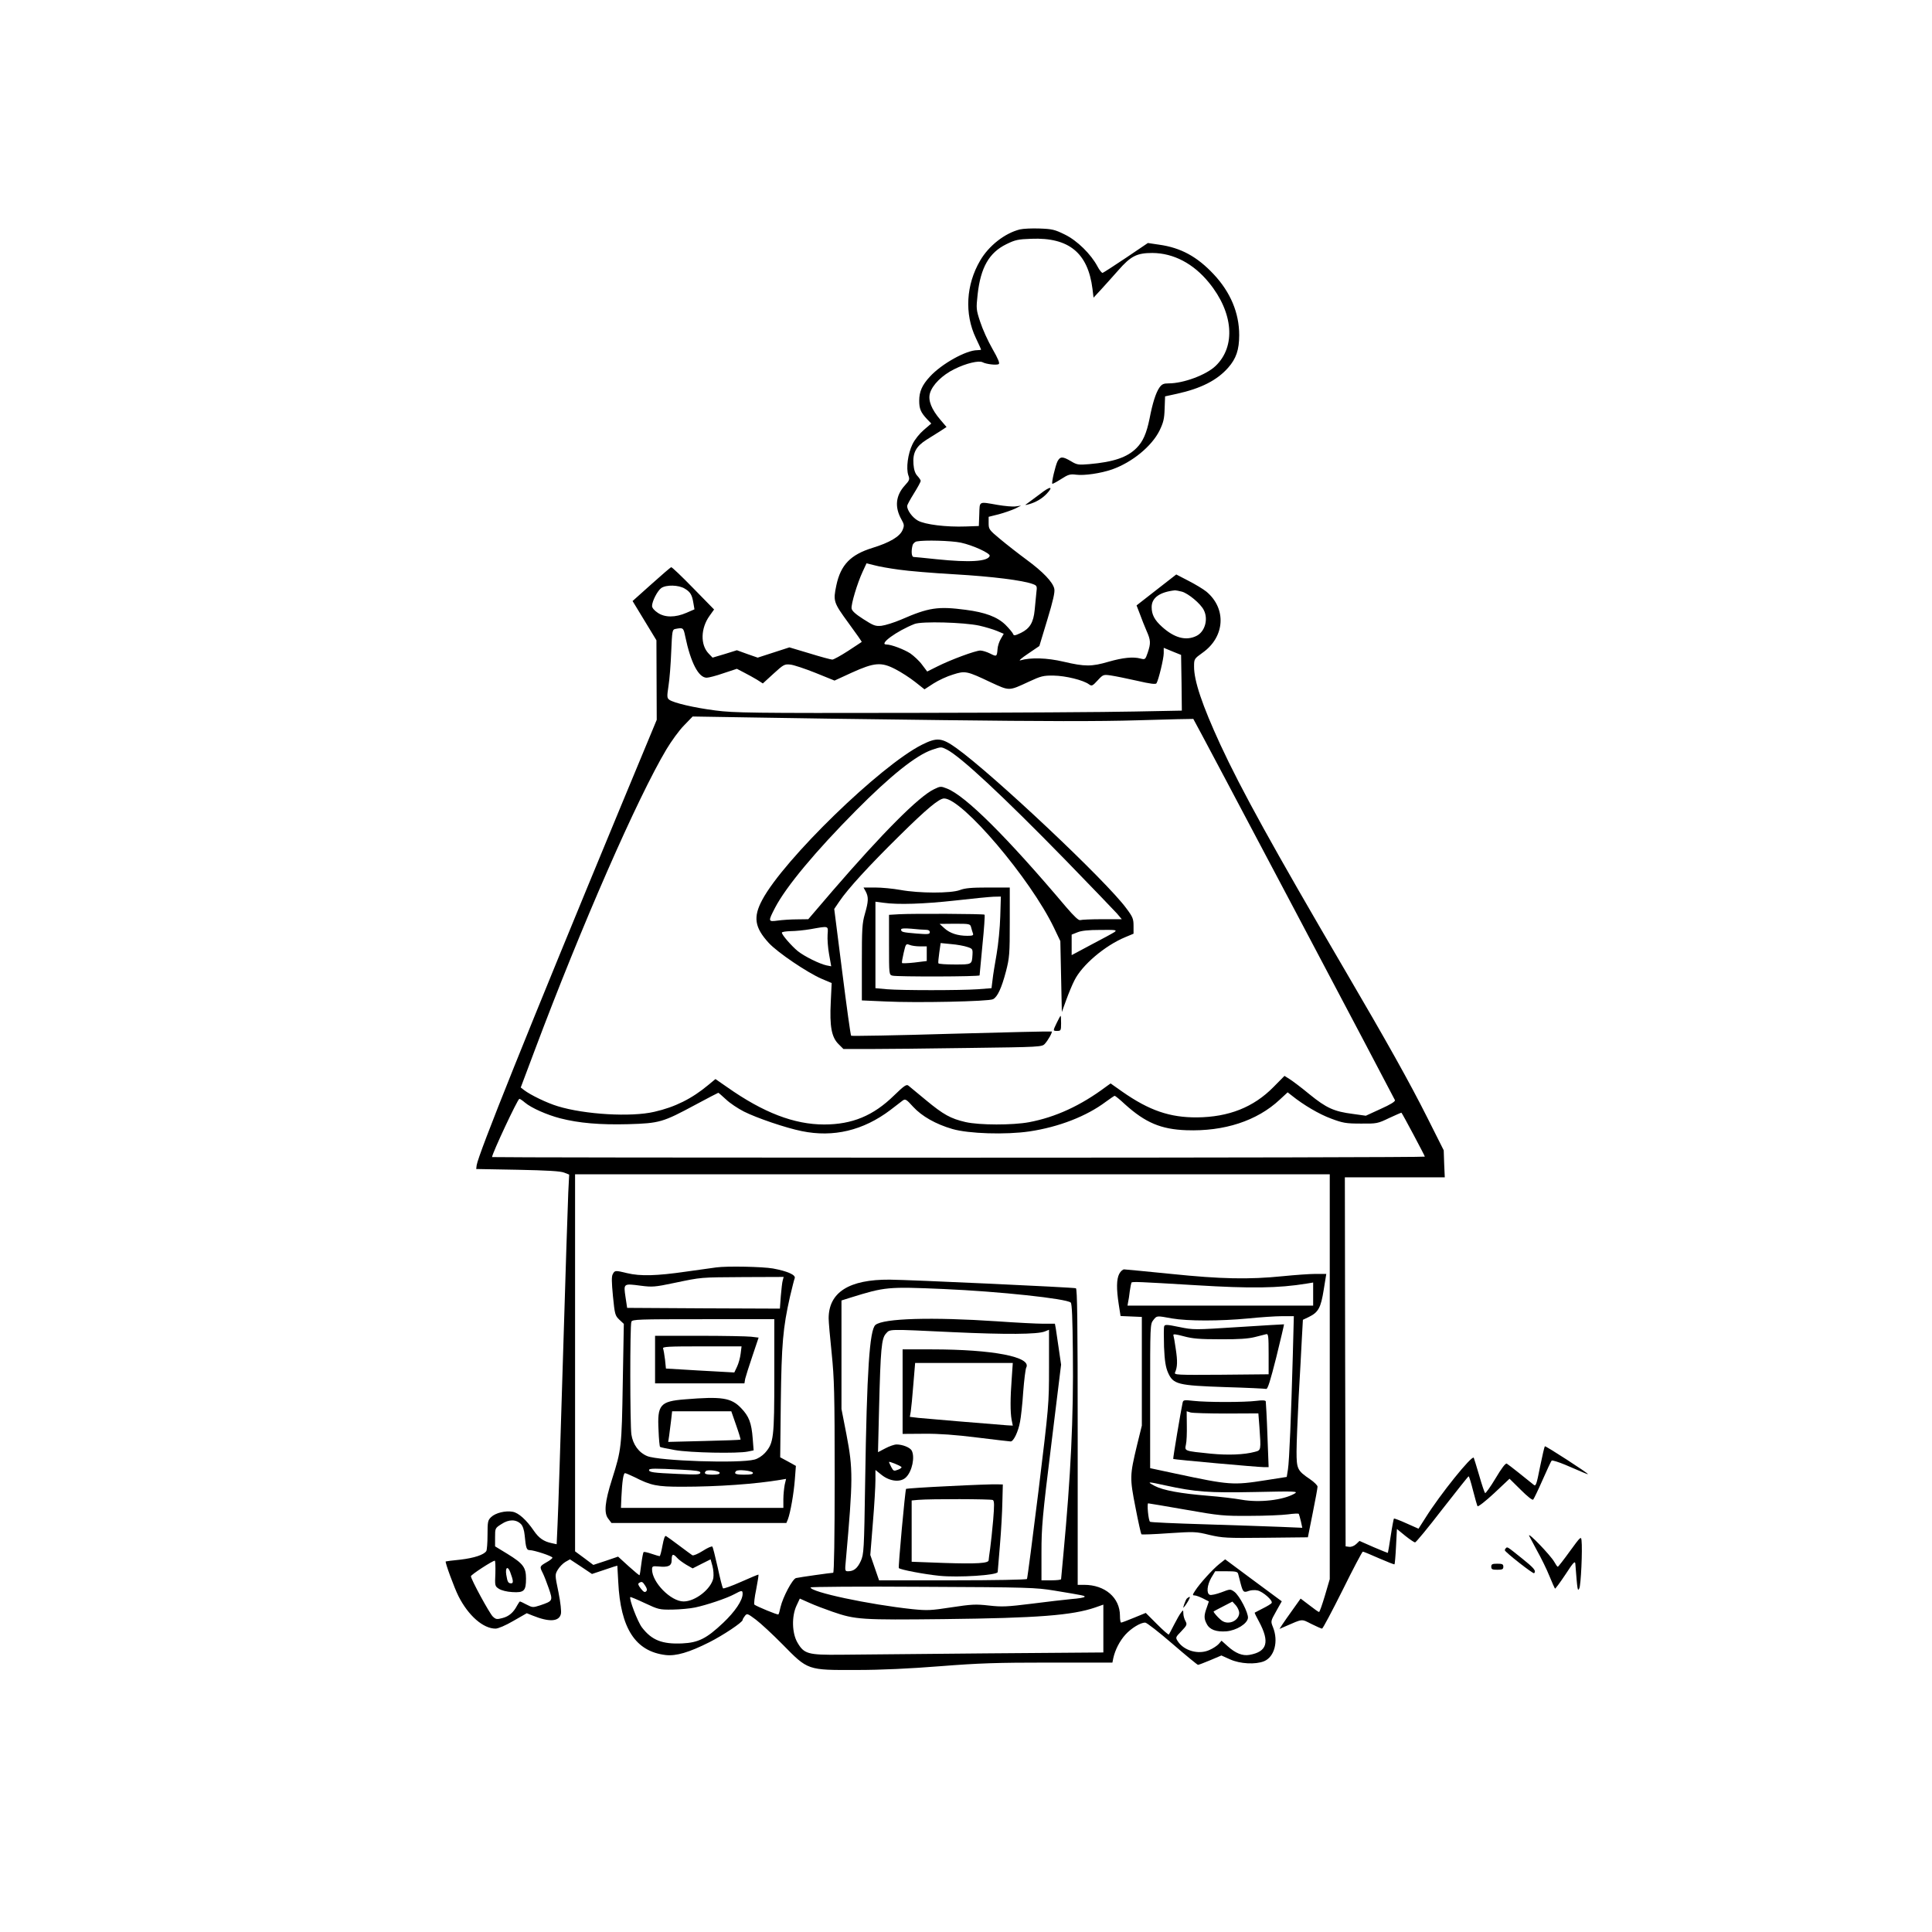 <?xml version="1.0" standalone="no"?>
<!DOCTYPE svg PUBLIC "-//W3C//DTD SVG 20010904//EN"
 "http://www.w3.org/TR/2001/REC-SVG-20010904/DTD/svg10.dtd">
<svg version="1.0" xmlns="http://www.w3.org/2000/svg"
 width="1280pt" height="1280pt" viewBox="0 0 1280 1280"
 preserveAspectRatio="xMidYMid meet">
<g transform="translate(0,1280) scale(0.1,-0.1)"
fill="#000000" stroke="none">
<path d="M6757 11280 c-100 -25 -206 -108 -263 -206 -94 -160 -105 -353 -29
-513 19 -40 35 -75 35 -77 0 -2 -11 -4 -25 -4 -74 0 -236 -90 -314 -175 -52
-56 -71 -100 -71 -160 0 -53 10 -77 51 -121 l29 -30 -49 -42 c-30 -26 -60 -63
-76 -96 -30 -62 -43 -158 -27 -205 10 -27 8 -33 -23 -67 -61 -67 -69 -143 -23
-225 19 -34 20 -41 8 -70 -18 -44 -86 -84 -200 -119 -145 -45 -210 -112 -239
-248 -22 -105 -19 -113 80 -249 50 -68 90 -125 88 -126 -2 -2 -43 -28 -91 -60
-48 -31 -95 -57 -104 -57 -8 0 -76 18 -150 41 l-134 40 -105 -34 -105 -34 -69
24 -69 25 -80 -25 -81 -24 -26 27 c-56 58 -53 168 6 250 l30 42 -138 141 c-76
78 -142 141 -146 139 -5 -1 -64 -52 -132 -113 l-124 -111 79 -130 79 -130 1
-263 1 -264 -242 -583 c-615 -1485 -940 -2295 -951 -2368 l-3 -25 275 -5 c196
-4 284 -9 308 -19 l33 -13 -6 -117 c-3 -64 -19 -555 -35 -1091 -16 -536 -32
-1035 -36 -1108 l-6 -133 -32 7 c-54 11 -86 34 -119 82 -49 72 -101 119 -140
126 -47 9 -114 -7 -143 -35 -22 -21 -24 -30 -24 -118 0 -53 -4 -101 -8 -107
-16 -25 -80 -46 -171 -57 -53 -5 -97 -11 -98 -12 -6 -4 57 -176 85 -231 65
-128 163 -214 245 -214 17 0 67 21 118 51 l89 51 40 -16 c109 -44 174 -40 186
11 4 16 -2 74 -16 144 -24 116 -24 116 -4 150 11 18 33 41 50 51 l30 17 73
-48 73 -49 84 28 c46 16 84 28 84 27 0 -1 3 -49 6 -107 15 -309 114 -461 314
-485 69 -8 155 17 290 85 91 46 220 132 220 147 0 5 7 17 15 27 14 18 17 17
72 -24 32 -24 112 -98 178 -165 169 -172 163 -170 490 -169 165 0 353 9 555
25 256 20 372 24 722 24 l418 0 6 30 c12 54 42 113 80 155 39 43 100 80 131
80 10 0 91 -63 180 -140 89 -77 166 -140 170 -140 5 0 41 14 82 31 l73 31 58
-26 c67 -30 168 -35 225 -12 69 29 96 132 59 225 -16 40 -16 40 21 106 l37 66
-23 17 c-13 9 -98 72 -188 139 l-164 122 -39 -31 c-44 -35 -131 -131 -160
-177 -18 -27 -18 -31 -4 -31 9 0 34 -9 56 -20 l39 -20 -14 -41 c-19 -52 -19
-73 0 -108 19 -38 63 -54 130 -49 67 6 138 50 143 88 4 33 -56 149 -90 174
-27 19 -27 19 -87 -4 -33 -12 -67 -20 -76 -16 -23 9 -18 64 10 113 l26 43 74
0 c62 0 74 -3 78 -17 3 -10 10 -39 17 -66 15 -56 20 -60 54 -47 14 5 40 7 57
3 35 -7 104 -67 94 -83 -3 -6 -30 -22 -58 -36 -29 -15 -53 -27 -54 -28 -2 -2
11 -28 28 -59 73 -136 55 -200 -63 -221 -46 -8 -92 10 -145 58 l-40 36 -19
-22 c-10 -11 -38 -30 -62 -40 -71 -32 -167 -5 -208 57 -17 26 -17 27 23 68 37
39 39 44 27 67 -8 14 -14 36 -14 50 -1 25 -1 25 -16 5 -9 -11 -29 -47 -46 -80
-17 -33 -32 -62 -34 -64 -3 -3 -38 28 -79 69 l-74 74 -78 -32 c-43 -18 -81
-32 -85 -32 -5 0 -8 20 -8 45 0 120 -99 205 -237 205 l-43 0 0 980 c0 776 -3
982 -12 985 -18 6 -1101 56 -1233 57 -270 2 -405 -84 -405 -257 0 -22 9 -126
20 -230 17 -168 20 -262 20 -822 0 -402 -4 -633 -10 -633 -13 0 -220 -29 -246
-35 -23 -5 -87 -125 -103 -193 -5 -24 -11 -46 -14 -48 -4 -5 -144 53 -159 65
-4 3 1 49 12 101 10 52 17 96 15 98 -1 1 -53 -20 -115 -48 -63 -28 -116 -47
-120 -43 -4 5 -20 67 -35 138 -16 72 -32 134 -35 138 -4 5 -33 -8 -64 -28 -32
-20 -62 -33 -69 -29 -6 4 -46 33 -87 64 -41 31 -80 59 -87 63 -8 5 -15 -15
-24 -63 -7 -38 -15 -70 -19 -70 -3 0 -28 7 -54 16 -26 9 -49 14 -52 11 -3 -3
-10 -38 -15 -78 -5 -40 -10 -74 -12 -75 -2 -2 -34 25 -73 60 l-69 63 -82 -28
-82 -27 -60 45 -61 45 0 1249 0 1249 2500 0 2500 0 0 -1341 0 -1341 -32 -109
c-18 -60 -35 -109 -39 -109 -4 0 -32 20 -64 45 l-58 44 -52 -73 c-29 -40 -60
-85 -70 -100 l-18 -28 39 17 c117 51 105 50 172 16 34 -17 66 -31 71 -31 5 0
66 115 136 255 69 140 130 255 134 255 5 0 53 -20 107 -44 55 -24 101 -42 103
-40 2 2 7 56 10 119 l6 115 55 -45 c30 -24 60 -44 65 -44 6 0 87 98 180 219
94 120 172 219 175 219 3 1 16 -41 29 -93 13 -52 27 -99 30 -105 4 -5 53 33
110 86 l102 96 75 -74 c45 -45 77 -70 82 -64 5 6 33 64 62 130 29 66 56 124
60 128 4 4 45 -9 91 -28 134 -58 149 -64 149 -61 0 7 -281 189 -285 184 -3 -3
-17 -64 -32 -137 -23 -118 -28 -130 -42 -118 -41 34 -167 134 -178 140 -8 5
-34 -29 -75 -98 -34 -57 -66 -101 -69 -97 -4 4 -22 57 -39 117 -18 61 -34 113
-36 117 -12 19 -223 -243 -320 -398 l-46 -72 -79 35 c-44 20 -81 34 -84 32 -2
-3 -12 -54 -21 -114 -9 -61 -18 -111 -19 -113 -1 -1 -44 16 -95 38 l-93 41
-22 -21 c-14 -13 -33 -20 -47 -18 l-23 3 -3 1223 -2 1222 331 0 331 0 -4 90
-3 89 -107 213 c-120 239 -271 508 -545 976 -479 818 -689 1199 -828 1499
-121 263 -175 424 -174 518 0 49 1 51 57 91 148 105 159 292 25 404 -21 17
-74 49 -119 72 l-81 42 -131 -102 -132 -103 22 -57 c11 -31 31 -81 44 -111 28
-63 29 -82 8 -145 -16 -46 -17 -47 -48 -39 -50 13 -116 6 -211 -21 -112 -33
-158 -33 -298 0 -111 26 -218 29 -287 9 -14 -4 9 16 51 44 l75 51 53 175 c38
125 51 183 46 204 -9 44 -75 113 -184 193 -53 39 -131 100 -173 135 -75 62
-78 67 -78 107 l0 42 68 17 c37 10 85 27 107 37 l40 20 -36 -5 c-19 -3 -73 2
-120 10 -127 22 -118 27 -121 -62 l-3 -78 -85 -3 c-132 -5 -273 13 -319 39
-36 20 -71 68 -71 97 0 6 20 43 45 83 25 40 45 77 45 83 0 5 -10 20 -22 33
-15 16 -23 40 -26 77 -6 76 17 119 87 163 31 20 73 46 94 59 l38 25 -40 47
c-60 70 -83 129 -70 176 16 56 81 121 163 161 76 38 161 58 186 45 24 -13 94
-21 107 -12 8 5 -4 35 -42 101 -30 52 -66 132 -81 179 -27 81 -27 88 -17 181
20 179 76 277 190 333 59 29 78 33 166 36 248 10 375 -93 405 -332 l7 -58 50
54 c28 30 78 87 113 126 84 96 124 116 227 116 140 -1 272 -70 375 -197 162
-198 179 -423 43 -552 -62 -59 -212 -115 -310 -115 -34 0 -45 -5 -61 -27 -24
-34 -46 -103 -66 -207 -20 -98 -44 -152 -86 -194 -61 -62 -153 -93 -313 -107
-72 -6 -81 -5 -121 19 -56 33 -72 33 -90 -1 -14 -29 -41 -142 -34 -148 2 -2
28 12 58 31 48 31 60 34 100 29 54 -7 163 9 238 35 133 47 262 153 314 257 26
54 32 78 34 146 l3 81 78 17 c159 35 266 89 340 173 53 60 73 119 73 216 0
147 -58 285 -170 404 -109 116 -217 175 -361 195 l-74 11 -145 -98 c-79 -53
-149 -98 -155 -100 -5 -1 -21 18 -34 43 -43 81 -134 171 -216 211 -67 33 -84
37 -167 40 -51 2 -110 -1 -131 -6z m-392 -2075 c80 -17 198 -71 192 -88 -12
-37 -132 -45 -352 -22 -77 8 -146 15 -152 15 -14 0 -17 40 -7 77 3 12 16 24
28 26 52 10 227 5 291 -8z m-410 -179 c61 -9 228 -23 371 -31 244 -14 453 -40
518 -65 26 -10 28 -13 22 -58 -3 -26 -8 -77 -11 -113 -8 -83 -32 -123 -91
-152 -40 -19 -48 -20 -52 -7 -3 8 -26 36 -51 61 -54 52 -133 82 -264 99 -183
24 -244 15 -427 -65 -47 -20 -105 -38 -130 -41 -40 -4 -53 1 -120 44 -53 34
-76 55 -78 71 -4 27 37 165 73 243 l26 56 52 -13 c28 -8 102 -21 162 -29z
m-1418 -126 c37 -22 48 -41 57 -96 l7 -41 -53 -23 c-74 -32 -143 -32 -190 0
-23 15 -38 33 -38 45 0 32 36 101 61 119 33 23 116 21 156 -4z m3294 -20 c42
-12 123 -79 144 -121 32 -61 8 -146 -50 -173 -69 -33 -145 -12 -226 61 -50 45
-69 81 -69 131 0 62 54 100 155 111 6 0 26 -4 46 -9z m-1343 -225 c40 -9 93
-25 117 -35 l45 -19 -19 -33 c-11 -18 -21 -49 -22 -68 -4 -51 -6 -52 -49 -30
-22 11 -51 20 -65 20 -32 0 -197 -61 -286 -106 l-66 -33 -34 45 c-18 25 -54
58 -78 75 -42 27 -126 59 -158 59 -55 0 69 90 186 136 48 19 327 11 429 -11z
m-1948 -72 c36 -173 88 -273 142 -273 13 0 64 13 112 30 l88 29 46 -24 c26
-13 65 -35 87 -48 l39 -25 71 65 c66 60 72 64 111 60 22 -2 97 -27 167 -55
l126 -51 113 52 c152 69 197 72 291 23 37 -19 96 -57 130 -84 l62 -49 60 39
c33 21 91 48 129 59 81 26 91 24 251 -52 124 -57 117 -58 250 4 82 38 97 42
166 41 78 -1 197 -30 234 -58 18 -13 23 -11 57 26 36 39 38 40 87 33 28 -4
106 -20 173 -35 90 -21 125 -25 130 -17 14 23 48 164 48 199 l0 36 58 -24 57
-23 3 -184 2 -185 -312 -6 c-172 -4 -837 -8 -1478 -9 -1063 -2 -1177 0 -1300
16 -141 18 -277 50 -306 71 -15 12 -16 20 -5 92 7 43 15 145 18 226 6 139 7
147 27 151 52 10 54 9 66 -50z m1710 -554 c663 -8 1028 -9 1290 -1 201 6 366
10 366 9 9 -11 1333 -2516 1336 -2526 2 -9 -30 -29 -95 -58 l-98 -45 -86 12
c-125 16 -175 39 -286 129 -53 44 -113 89 -132 101 l-35 22 -73 -74 c-132
-134 -296 -199 -507 -201 -179 -1 -315 45 -494 170 l-78 55 -32 -23 c-166
-124 -333 -201 -509 -234 -108 -20 -327 -20 -420 1 -99 23 -146 49 -262 145
-56 46 -108 90 -116 96 -13 11 -28 1 -96 -65 -137 -134 -277 -192 -463 -192
-198 0 -402 78 -642 247 l-78 54 -47 -39 c-109 -91 -221 -147 -358 -178 -153
-36 -461 -18 -640 37 -70 21 -180 74 -223 107 l-22 17 94 250 c310 826 679
1668 871 1990 33 55 85 127 117 159 l57 59 368 -6 c202 -4 784 -12 1293 -18z
m-1440 -2513 c26 -25 79 -60 118 -80 85 -43 279 -109 384 -130 210 -43 407 4
587 140 35 27 72 55 82 63 17 12 24 8 69 -42 58 -63 150 -115 260 -147 107
-31 352 -39 510 -16 194 29 378 100 507 197 29 21 55 39 58 39 4 0 35 -25 68
-56 135 -122 239 -166 407 -172 251 -9 468 62 618 202 l53 49 27 -21 c78 -63
184 -125 261 -153 77 -29 98 -33 196 -33 107 -1 112 0 189 37 43 20 80 36 81
35 8 -9 155 -285 155 -291 0 -4 -1390 -7 -3090 -7 -1699 0 -3090 2 -3090 4 0
23 170 386 181 386 4 0 21 -11 37 -25 43 -36 145 -81 233 -104 124 -32 265
-44 452 -39 207 6 229 13 443 128 82 44 151 80 153 80 2 0 25 -20 51 -44z
m1440 -1256 c370 -16 818 -64 844 -90 8 -7 12 -108 14 -328 5 -436 -14 -819
-63 -1342 -8 -85 -15 -158 -15 -162 0 -5 -29 -8 -65 -8 l-65 0 0 185 c0 166 6
237 65 714 l65 530 -15 103 c-8 57 -17 118 -20 136 l-6 32 -77 0 c-42 0 -180
7 -307 16 -430 29 -752 20 -805 -24 -39 -33 -57 -309 -68 -1032 -7 -464 -9
-487 -29 -532 -22 -48 -46 -68 -84 -68 -21 0 -22 2 -15 73 48 541 48 602 4
833 l-33 169 0 360 0 359 60 19 c229 71 245 73 615 57z m65 -286 c348 -16 559
-15 608 5 l27 11 0 -249 c0 -247 -1 -253 -70 -821 -39 -315 -73 -576 -76 -581
-3 -5 -217 -9 -493 -9 l-487 0 -29 84 -29 84 17 213 c10 118 17 245 17 282 l0
68 40 -32 c56 -45 128 -52 163 -16 40 39 60 135 37 177 -11 20 -60 40 -100 40
-15 0 -49 -12 -75 -26 l-48 -25 7 288 c10 398 16 466 46 498 28 30 4 30 445 9z
m-343 -893 c4 -4 -6 -12 -22 -18 -28 -11 -31 -9 -45 17 -8 16 -15 31 -15 34 0
6 72 -23 82 -33z m-2520 -379 c11 -11 21 -39 24 -73 8 -86 13 -99 33 -99 30 0
151 -40 151 -50 0 -5 -18 -19 -40 -31 -45 -26 -46 -28 -24 -71 9 -18 27 -64
40 -102 28 -82 27 -83 -58 -112 -47 -15 -50 -15 -89 5 -22 12 -42 21 -44 21
-2 0 -11 -12 -19 -27 -24 -46 -54 -72 -97 -83 -37 -10 -44 -9 -64 10 -22 21
-145 247 -145 267 0 10 143 103 158 103 4 0 5 -38 4 -84 -4 -82 -3 -85 23
-102 17 -11 53 -20 89 -22 78 -5 91 8 91 89 0 75 -19 100 -123 164 l-82 50 0
60 c0 60 0 61 43 88 48 32 97 32 129 -1z m1034 -223 c10 -12 38 -32 61 -46
l42 -24 59 30 60 30 12 -44 c7 -25 9 -60 6 -80 -14 -72 -119 -155 -197 -155
-85 0 -209 127 -209 212 0 21 4 23 40 20 69 -7 90 3 90 43 0 40 9 44 36 14z
m-1106 -94 c21 -56 23 -75 7 -75 -20 0 -25 8 -33 58 -7 48 10 59 26 17z m895
-91 c12 -19 14 -29 6 -37 -9 -9 -18 -4 -35 18 -17 21 -21 32 -13 37 19 12 24
10 42 -18z m2710 -32 c199 -33 205 -34 200 -42 -2 -4 -41 -11 -85 -14 -44 -4
-163 -18 -265 -31 -162 -20 -196 -22 -284 -12 -88 10 -115 8 -248 -12 -136
-21 -159 -22 -259 -12 -288 31 -674 113 -674 144 0 4 328 7 743 4 702 -3 749
-5 872 -25z m-2065 -22 c0 -43 -51 -118 -128 -191 -111 -105 -165 -132 -272
-137 -133 -6 -202 21 -267 106 -29 38 -87 191 -77 201 2 2 45 -16 96 -40 90
-42 96 -44 183 -43 50 1 117 7 150 14 76 16 208 60 260 88 50 27 55 27 55 2z
m595 -118 c153 -53 192 -55 740 -49 621 7 849 25 1001 77 l54 19 0 -158 0
-159 -777 -6 c-428 -4 -861 -8 -963 -9 -217 -2 -243 5 -287 81 -36 62 -39 173
-6 244 l22 47 63 -28 c35 -16 104 -42 153 -59z m2695 -8 c0 -34 -34 -64 -73
-64 -25 0 -42 9 -67 35 -18 19 -32 36 -29 39 2 2 31 17 64 34 l60 31 23 -25
c12 -14 22 -36 22 -50z"/>
<path d="M6108 7866 c-276 -139 -915 -760 -1058 -1028 -61 -114 -51 -182 43
-285 59 -64 256 -197 351 -238 l66 -28 -6 -126 c-8 -161 5 -232 51 -278 l33
-33 174 0 c96 0 392 3 658 7 472 6 483 7 502 27 22 24 51 76 46 82 -2 2 -301
-5 -664 -15 -362 -11 -662 -16 -665 -13 -4 4 -30 194 -59 423 l-53 417 34 50
c56 83 196 236 396 433 183 181 265 249 298 249 120 0 572 -532 728 -857 l42
-88 5 -235 5 -235 29 80 c16 44 40 102 54 129 50 102 202 231 337 287 l55 23
0 52 c0 46 -5 59 -47 115 -129 178 -884 889 -1127 1063 -97 69 -128 72 -228
22z m165 -32 c93 -48 369 -305 789 -735 168 -173 320 -331 338 -351 l32 -38
-130 0 c-72 0 -137 -3 -145 -6 -10 -4 -40 24 -94 87 -391 463 -667 738 -790
785 -40 16 -44 15 -85 -5 -101 -48 -342 -291 -672 -673 l-161 -188 -75 -1
c-41 0 -99 -4 -127 -8 -65 -9 -65 -6 -18 85 73 140 268 374 537 645 228 230
396 364 502 401 63 21 60 21 99 2z m-790 -1226 c-2 -29 2 -88 10 -131 l14 -79
-31 6 c-46 10 -146 59 -191 95 -41 34 -105 107 -105 122 0 5 26 9 58 10 31 0
91 6 132 13 124 22 117 24 113 -36z m1901 17 c-12 -8 -80 -45 -153 -83 l-131
-70 0 68 0 68 38 15 c26 11 72 16 152 16 103 1 112 0 94 -14z"/>
<path d="M5736 6893 c19 -37 18 -65 -6 -148 -18 -62 -20 -100 -20 -321 l0
-252 158 -7 c204 -10 684 0 711 15 30 15 57 75 86 185 23 90 25 114 25 326 l0
229 -144 0 c-111 0 -153 -4 -187 -17 -58 -22 -269 -22 -394 1 -49 9 -125 16
-167 16 l-77 0 15 -27z m891 -165 c-2 -73 -13 -185 -24 -248 -11 -63 -24 -140
-27 -171 l-7 -56 -91 -7 c-118 -8 -503 -8 -601 0 l-77 7 0 287 0 286 53 -7
c96 -14 270 -8 477 15 113 13 227 24 253 25 l48 1 -4 -132z"/>
<path d="M5958 6743 l-68 -4 0 -198 c0 -198 0 -199 23 -205 32 -8 577 -7 577
2 0 4 9 95 19 202 11 107 17 197 14 200 -6 6 -470 8 -565 3z m476 -87 c3 -13
9 -31 12 -40 5 -13 -2 -16 -37 -16 -64 0 -116 17 -152 50 l-32 29 101 1 c99 0
102 -1 108 -24z m-301 -16 c18 0 27 -5 27 -16 0 -14 -11 -15 -87 -9 -94 8
-103 10 -103 27 0 7 22 9 68 5 37 -4 79 -7 95 -7z m-37 -110 l44 0 0 -49 0
-48 -81 -10 c-44 -5 -82 -6 -83 -3 -2 3 3 33 11 67 14 60 15 62 39 53 14 -6
45 -10 70 -10z m313 -4 c34 -11 36 -14 34 -51 -4 -66 -3 -65 -117 -65 -58 0
-106 3 -109 8 -2 4 1 36 6 71 l9 63 71 -7 c38 -3 86 -12 106 -19z"/>
<path d="M7002 6025 c-27 -56 -27 -55 3 -55 23 0 25 3 25 50 0 28 -1 50 -3 50
-2 0 -13 -20 -25 -45z"/>
<path d="M5980 3580 l0 -280 143 1 c97 1 208 -7 351 -25 115 -14 215 -26 222
-26 19 0 50 64 62 130 6 30 16 119 21 198 6 78 15 151 20 161 38 71 -221 121
-626 121 l-193 0 0 -280z m723 88 c-10 -130 -10 -222 -1 -273 l8 -40 -38 2
c-142 11 -538 44 -586 49 l-58 7 6 35 c3 19 11 99 17 178 l12 144 324 0 323 0
-7 -102z"/>
<path d="M6286 2954 c-153 -7 -281 -16 -283 -18 -6 -6 -53 -520 -48 -525 11
-11 169 -41 268 -51 127 -13 387 4 387 25 0 6 7 87 15 180 8 94 15 222 16 285
l3 115 -40 1 c-21 1 -165 -4 -318 -12z m292 -92 c10 -7 10 -34 2 -133 -6 -68
-15 -153 -20 -189 -5 -36 -10 -70 -10 -77 0 -20 -77 -25 -295 -18 l-215 8 0
203 0 203 43 4 c84 7 482 6 495 -1z"/>
<path d="M6889 9526 c-37 -28 -75 -56 -85 -63 -16 -10 -14 -11 12 -4 46 13 86
36 118 69 50 53 23 52 -45 -2z"/>
<path d="M4745 4403 c-16 -2 -107 -15 -201 -28 -193 -28 -302 -31 -389 -10
-78 19 -82 19 -95 -6 -9 -15 -8 -53 1 -147 12 -120 14 -128 42 -155 l30 -28
-7 -392 c-7 -426 -9 -441 -71 -637 -48 -150 -55 -225 -25 -262 l21 -28 580 0
579 0 10 24 c17 46 39 171 46 263 l7 91 -52 29 -52 28 4 365 c5 386 14 492 61
700 14 58 27 112 31 121 9 22 -47 47 -144 65 -69 12 -303 17 -376 7z m441 -85
c-4 -13 -9 -60 -13 -106 l-6 -82 -506 2 -506 3 -11 73 c-13 89 -14 89 100 74
77 -10 94 -9 222 18 188 39 166 37 463 39 l263 1 -6 -22z m-56 -631 c0 -413
-4 -447 -61 -512 -19 -21 -47 -39 -70 -45 -99 -27 -633 -9 -711 23 -56 23 -95
77 -105 144 -9 68 -10 721 0 746 6 16 43 17 477 17 l470 0 0 -373z m-617 -624
c101 -5 127 -9 127 -20 0 -13 -23 -14 -152 -8 -161 7 -188 11 -188 26 0 11 40
11 213 2z m255 -20 c2 -9 -11 -13 -47 -13 -48 0 -61 7 -44 24 12 11 86 2 91
-11z m220 0 c3 -10 -13 -13 -57 -13 -57 0 -71 6 -54 24 12 12 106 2 111 -11z
m-785 -29 c110 -56 148 -64 316 -64 237 0 488 18 653 46 l36 6 -9 -38 c-4 -22
-9 -65 -9 -96 l0 -58 -538 0 -538 0 3 73 c5 103 13 157 24 157 5 0 33 -12 62
-26z"/>
<path d="M4340 3793 l0 -158 296 0 296 0 5 30 c4 16 25 84 48 151 l41 122 -50
6 c-28 3 -183 6 -343 6 l-293 0 0 -157z m567 39 c-3 -27 -14 -66 -24 -87 l-18
-38 -125 7 c-69 4 -171 9 -226 13 l-102 6 -6 59 c-4 33 -10 66 -13 74 -4 12
34 14 257 14 l263 0 -6 -48z"/>
<path d="M4538 3529 c-165 -13 -184 -36 -175 -205 2 -58 7 -107 10 -110 3 -3
47 -12 98 -21 102 -18 415 -24 483 -10 l39 8 -6 77 c-8 106 -25 149 -77 203
-66 69 -128 78 -372 58z m339 -171 c18 -51 31 -94 29 -96 -2 -2 -111 -6 -241
-9 l-238 -6 6 39 c3 21 9 67 13 102 l7 62 196 0 196 0 32 -92z"/>
<path d="M7415 4360 c-18 -35 -19 -99 -3 -202 l12 -77 71 -3 70 -3 0 -360 0
-360 -32 -130 c-48 -201 -49 -215 -10 -413 18 -94 36 -174 39 -177 2 -3 84 0
181 7 170 11 180 11 269 -11 87 -20 112 -22 373 -19 l280 3 32 160 c18 88 32
167 32 175 1 8 -22 31 -50 50 -84 57 -89 68 -89 184 0 55 7 218 14 361 8 143
18 316 21 385 l7 126 40 19 c63 31 79 61 98 180 l17 105 -71 0 c-39 0 -136 -7
-216 -15 -227 -23 -411 -19 -741 15 -162 16 -302 30 -311 30 -10 0 -24 -13
-33 -30z m510 -75 c360 -22 544 -20 733 11 l42 7 0 -77 0 -76 -615 0 -615 0 4
23 c3 12 8 45 11 72 4 28 9 53 11 57 5 8 45 6 429 -17z m-160 -220 c103 -18
319 -18 505 0 80 8 180 15 224 15 l78 0 -7 -267 c-11 -395 -23 -691 -32 -748
l-8 -50 -140 -22 c-216 -34 -240 -32 -592 43 l-173 37 0 477 c0 468 0 478 21
504 24 30 20 30 124 11z m-45 -1106 c202 -44 285 -50 594 -44 275 6 289 5 262
-11 -75 -43 -232 -61 -350 -40 -45 8 -144 20 -221 26 -184 15 -298 36 -354 65
-57 30 -49 30 69 4z m135 -161 c226 -40 251 -42 425 -41 102 0 216 5 253 10
37 5 70 7 72 3 2 -4 8 -26 14 -50 l9 -42 -141 6 c-78 3 -304 11 -502 17 -198
6 -363 13 -366 17 -11 11 -21 122 -12 122 4 0 116 -19 248 -42z"/>
<path d="M7713 4013 c-3 -8 -3 -70 -1 -137 4 -93 11 -134 26 -169 35 -79 62
-86 382 -97 140 -4 261 -10 269 -12 10 -2 27 53 67 211 29 118 52 216 51 217
-1 0 -136 -7 -300 -18 -295 -19 -300 -19 -393 0 -83 17 -96 18 -101 5z m372
-86 c123 -1 187 4 230 15 33 8 67 17 75 19 13 3 15 -16 15 -131 l0 -135 -314
-3 c-296 -2 -313 -1 -306 15 16 36 17 75 5 154 -6 45 -14 87 -16 93 -3 9 16 7
68 -7 59 -16 106 -20 243 -20z"/>
<path d="M7835 3506 c-11 -50 -65 -370 -62 -372 4 -4 558 -54 598 -54 l34 0
-8 212 c-4 117 -10 218 -11 224 -3 7 -24 8 -62 3 -78 -10 -331 -10 -417 0 -63
7 -68 6 -72 -13z m291 -71 l211 1 7 -90 c11 -157 11 -154 -31 -165 -70 -19
-177 -23 -291 -12 -177 18 -174 17 -165 60 5 20 7 78 6 128 l-1 93 26 -8 c15
-4 122 -7 238 -7z"/>
<path d="M10131 2625 c2 -5 26 -49 52 -98 27 -48 64 -123 82 -168 18 -44 35
-82 37 -84 2 -3 33 39 69 93 52 80 64 93 66 72 14 -180 15 -184 26 -164 11 18
22 259 15 319 -3 28 -7 24 -77 -72 -41 -57 -77 -103 -80 -103 -4 0 -14 15 -24
33 -23 41 -177 202 -166 172z"/>
<path d="M9977 2543 c-4 -3 -7 -10 -7 -14 0 -11 187 -158 194 -152 15 16 0 34
-84 101 -96 77 -93 75 -103 65z"/>
<path d="M9880 2420 c0 -17 7 -20 40 -20 33 0 40 3 40 20 0 17 -7 20 -40 20
-33 0 -40 -3 -40 -20z"/>
<path d="M7862 2208 c-9 -13 -29 -68 -20 -58 21 23 47 70 40 70 -5 0 -14 -6
-20 -12z"/>
</g>
</svg>
